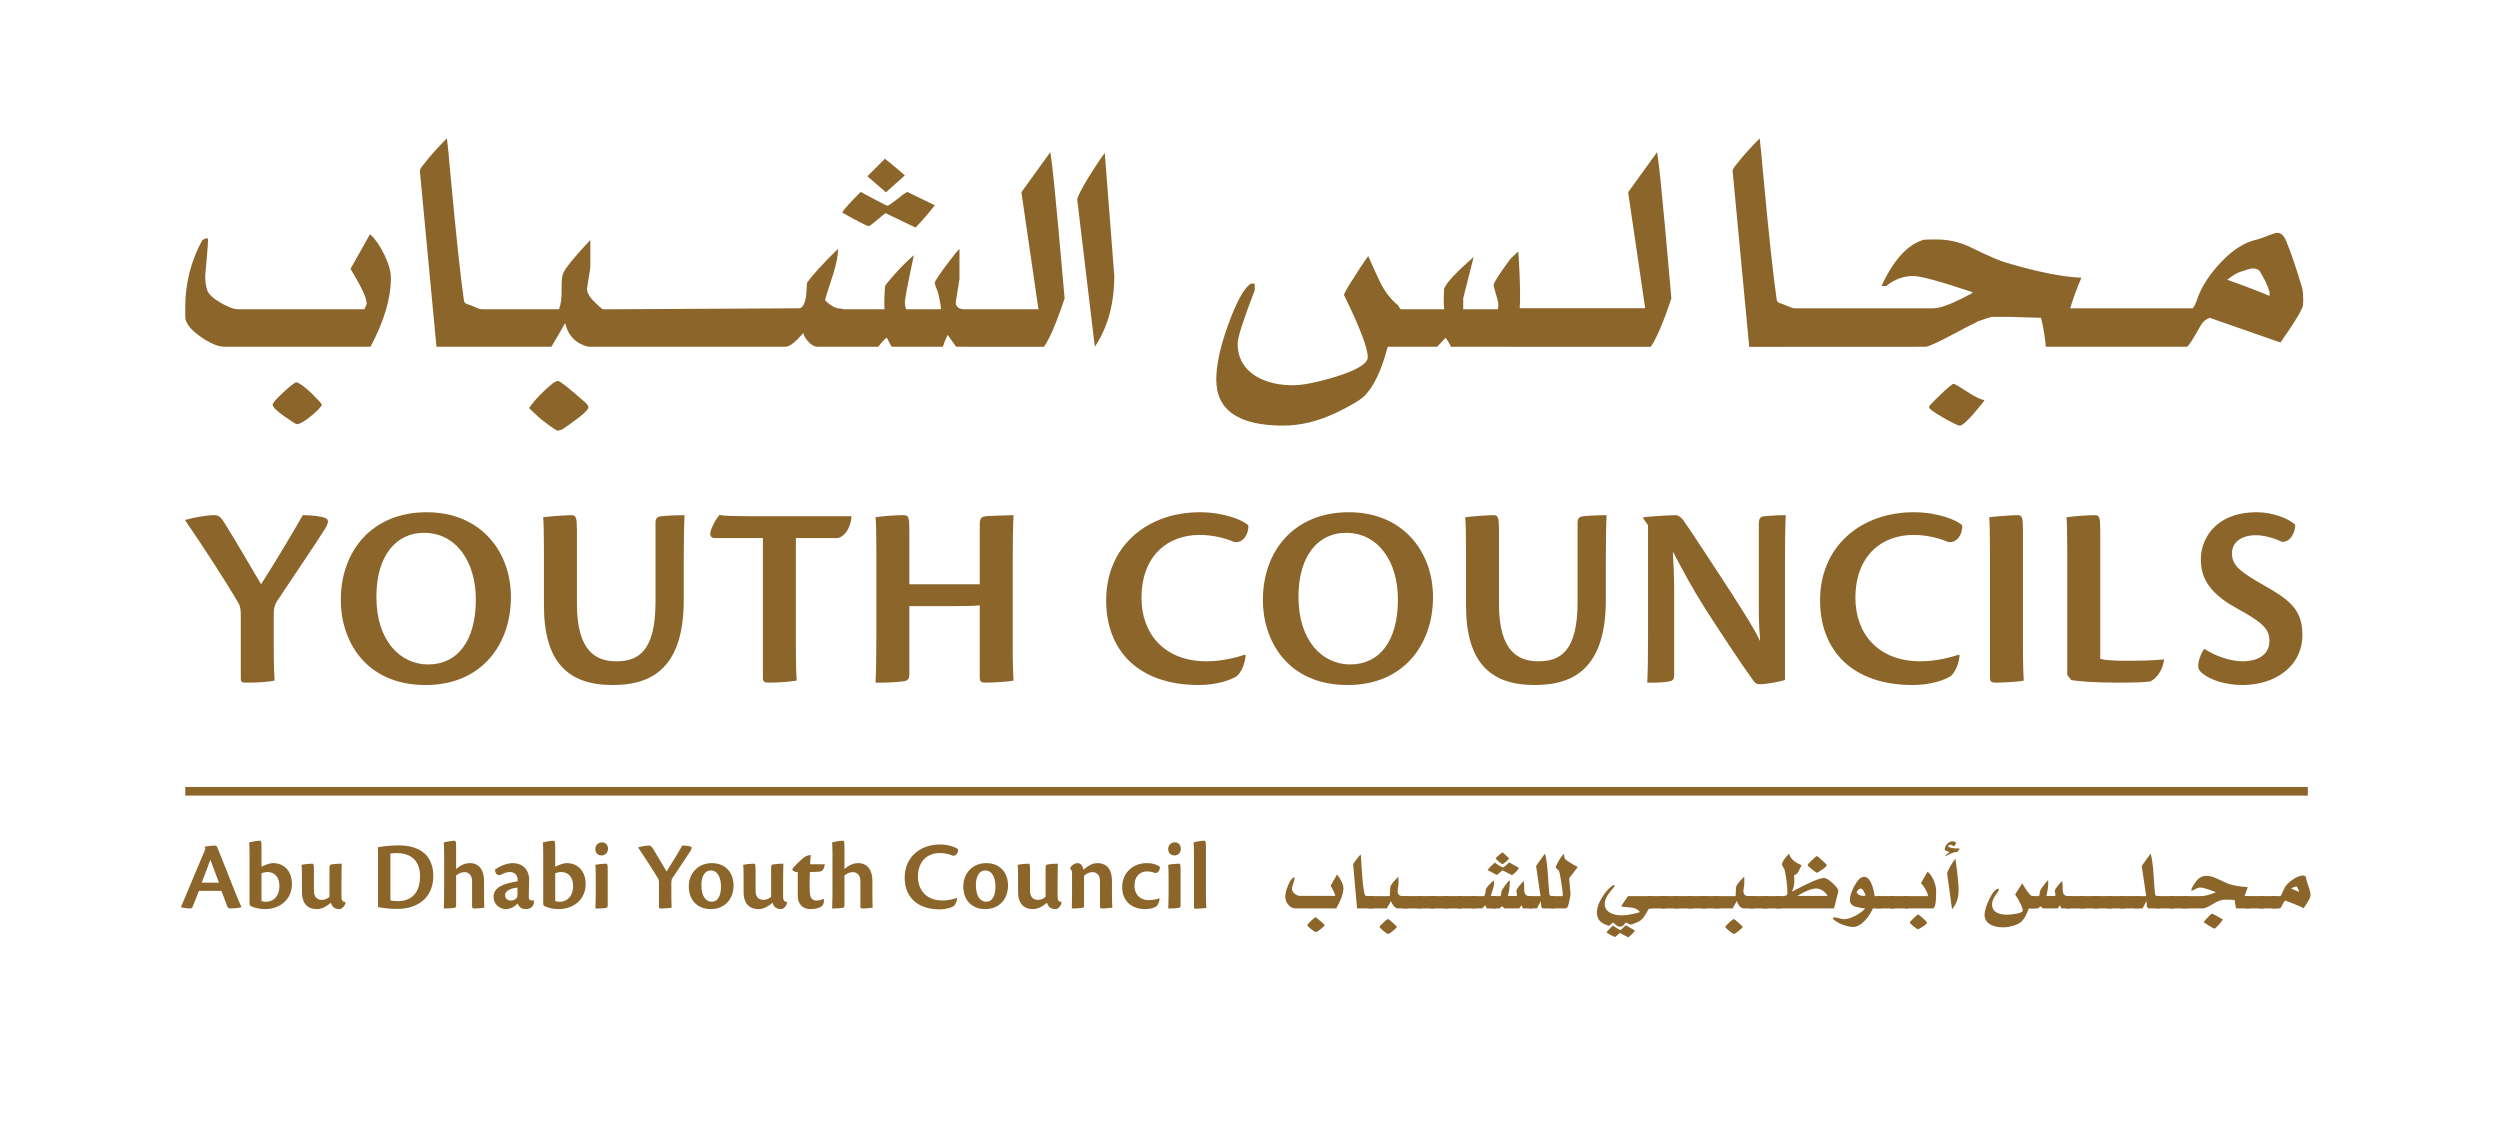 <?xml version="1.0" encoding="UTF-8"?>
<svg xmlns="http://www.w3.org/2000/svg" xmlns:xlink="http://www.w3.org/1999/xlink" width="580.28pt" height="264.5pt" viewBox="0 0 580.28 264.5" version="1.1">
<defs>
<g>
<symbol overflow="visible" id="glyph0-0">
<path style="stroke:none;" d="M 1.641 0 L 1.641 -15.594 L 11.391 -15.594 L 11.391 0 Z M 3.25 -1.641 L 9.75 -1.641 L 9.75 -13.984 L 3.25 -13.984 Z M 3.25 -1.641 "/>
</symbol>
<symbol overflow="visible" id="glyph0-1">
<path style="stroke:none;" d="M 13.812 -4.688 C 13.812 -3.5 13.254 -1.934 12.141 0 L 2.75 0 C 2.039 0 1.449 -0.297 0.984 -0.891 C 0.535 -1.418 0.312 -2.039 0.312 -2.75 C 0.312 -3.426 0.52 -4.273 0.938 -5.297 C 1.402 -6.461 1.906 -7.109 2.438 -7.234 C 2.477 -7.211 2.5 -7.148 2.5 -7.047 C 2.5 -6.805 2.395 -6.41 2.188 -5.859 C 1.977 -5.316 1.875 -4.898 1.875 -4.609 C 1.875 -4.148 2.082 -3.746 2.5 -3.406 C 2.926 -3.07 3.375 -2.906 3.844 -2.906 L 11.938 -2.906 C 11.812 -3.445 11.445 -4.242 10.844 -5.297 L 12.328 -7.859 C 12.668 -7.492 13 -6.996 13.312 -6.375 C 13.645 -5.676 13.812 -5.113 13.812 -4.688 Z M 9.438 3.875 C 9.438 4.027 9.137 4.336 8.547 4.797 C 7.961 5.254 7.582 5.484 7.406 5.484 C 7.25 5.484 6.879 5.254 6.297 4.797 C 5.723 4.336 5.438 4.039 5.438 3.906 C 5.438 3.758 5.723 3.414 6.297 2.875 C 6.867 2.344 7.234 2.059 7.391 2.031 C 8.754 3.121 9.438 3.738 9.438 3.875 Z M 9.438 3.875 "/>
</symbol>
<symbol overflow="visible" id="glyph0-2">
<path style="stroke:none;" d="M 6.578 0 L 2.625 0 L 1.719 -10.188 C 1.719 -10.309 1.977 -10.711 2.5 -11.391 C 2.977 -12.012 3.305 -12.406 3.484 -12.562 C 3.586 -10.977 3.691 -9.398 3.797 -7.828 C 3.949 -5.711 4.145 -4.195 4.375 -3.281 C 4.426 -3 4.703 -2.859 5.203 -2.859 L 6.578 -2.859 Z M 6.578 0 "/>
</symbol>
<symbol overflow="visible" id="glyph0-3">
<path style="stroke:none;" d="M 8.609 0 L 6.297 0 C 5.578 0 5.004 -0.57 4.578 -1.719 L 3.594 0 L -0.75 0 L -0.75 -2.859 L 4.234 -2.859 C 4.305 -2.859 4.344 -3.102 4.344 -3.594 C 4.344 -4.457 4.395 -5 4.5 -5.219 C 4.676 -5.582 4.953 -5.969 5.328 -6.375 C 5.66 -6.695 5.988 -7.035 6.312 -7.391 L 6.312 -5.641 C 6.312 -5.461 6.273 -5.195 6.203 -4.844 C 6.141 -4.488 6.109 -4.227 6.109 -4.062 C 6.109 -3.258 6.5 -2.859 7.281 -2.859 L 8.609 -2.859 Z M 5.953 4.344 C 5.773 4.57 5.449 4.875 4.984 5.25 C 4.453 5.695 4.082 5.922 3.875 5.922 C 3.738 5.922 3.379 5.68 2.797 5.203 C 2.211 4.734 1.922 4.43 1.922 4.297 C 1.922 4.172 2.211 3.832 2.797 3.281 C 3.379 2.738 3.727 2.469 3.844 2.469 C 3.965 2.469 4.348 2.754 4.984 3.328 C 5.629 3.898 5.953 4.238 5.953 4.344 Z M 5.953 4.344 "/>
</symbol>
<symbol overflow="visible" id="glyph0-4">
<path style="stroke:none;" d="M 3.719 -2.859 L 3.719 0 L -0.594 0 L -0.594 -2.859 Z M 3.719 -2.859 "/>
</symbol>
<symbol overflow="visible" id="glyph0-5">
<path style="stroke:none;" d="M 5.406 0 L 3.125 0 C 3.102 -0.227 3.023 -0.473 2.891 -0.734 C 2.797 -0.68 2.652 -0.543 2.469 -0.328 C 2.281 -0.109 2.105 0 1.953 0 L -0.344 0 L -0.344 -2.859 L 2.594 -2.859 C 2.82 -3.273 2.938 -3.727 2.938 -4.219 C 2.938 -4.457 3.188 -4.863 3.688 -5.438 C 4.195 -6.008 4.582 -6.348 4.844 -6.453 C 4.871 -6.016 4.891 -5.797 4.891 -5.797 C 4.891 -5.328 4.629 -4.348 4.109 -2.859 L 5.406 -2.859 Z M 5.406 0 "/>
</symbol>
<symbol overflow="visible" id="glyph0-6">
<path style="stroke:none;" d="M 3.453 -11.594 C 3.336 -11.426 3.098 -11.176 2.734 -10.844 C 2.316 -10.477 2.027 -10.297 1.875 -10.297 C 1.781 -10.297 1.496 -10.488 1.031 -10.875 C 0.57 -11.27 0.344 -11.5 0.344 -11.562 C 0.344 -11.738 0.852 -12.219 1.875 -13 C 2.008 -12.977 2.535 -12.508 3.453 -11.594 Z M 5.688 -9.438 C 5.5 -8.895 4.973 -8.32 4.109 -7.719 L 1.891 -8.844 C 1.047 -8.133 0.641 -7.781 0.672 -7.781 C 0.504 -7.781 -0.238 -8.16 -1.562 -8.922 C -1.27 -9.316 -0.711 -9.891 0.109 -10.641 C 1.129 -9.891 1.785 -9.516 2.078 -9.516 C 2.129 -9.516 2.352 -9.688 2.75 -10.031 C 2.996 -10.238 3.234 -10.457 3.453 -10.688 Z M 8.812 0 L 6.656 0 C 6.582 -0.152 6.465 -0.398 6.312 -0.734 C 6.195 -0.578 6.023 -0.332 5.797 0 L 2.312 0 C 2.082 -0.309 1.91 -0.469 1.797 -0.469 C 1.742 -0.469 1.645 -0.387 1.5 -0.234 C 1.352 -0.078 1.254 0 1.203 0 L -0.656 0 L -0.656 -2.859 L 1.406 -2.859 C 1.559 -3.012 1.641 -3.328 1.641 -3.797 C 1.641 -4.035 1.898 -4.508 2.422 -5.219 C 2.887 -5.84 3.258 -6.281 3.531 -6.531 C 3.582 -6.426 3.609 -6.324 3.609 -6.234 C 3.609 -5.18 3.461 -4.055 3.172 -2.859 C 3.273 -2.91 3.93 -2.91 5.141 -2.859 C 5.23 -2.961 5.281 -3.066 5.281 -3.172 C 5.281 -3.273 5.254 -3.426 5.203 -3.625 C 5.148 -3.82 5.125 -3.973 5.125 -4.078 C 5.125 -4.285 5.359 -4.68 5.828 -5.266 C 6.293 -5.848 6.633 -6.195 6.844 -6.312 C 6.902 -6.039 6.938 -5.676 6.938 -5.219 C 6.938 -5.133 6.938 -5.004 6.938 -4.828 C 6.938 -4.66 6.938 -4.539 6.938 -4.469 C 6.938 -3.395 7.336 -2.859 8.141 -2.859 L 8.812 -2.859 Z M 8.812 0 "/>
</symbol>
<symbol overflow="visible" id="glyph0-7">
<path style="stroke:none;" d="M 5.531 0 L 2.906 0 C 2.695 0 2.559 -0.242 2.5 -0.734 C 2.477 -1.055 2.457 -1.383 2.438 -1.719 L 1.516 0 L -0.344 0 L -0.344 -2.859 L 2.359 -2.859 L 1.328 -9.859 L 3.328 -12.656 L 3.438 -12.578 C 3.727 -11.441 3.938 -9.898 4.062 -7.953 C 4.215 -5.473 4.336 -3.918 4.422 -3.297 C 4.449 -3.055 4.594 -2.918 4.844 -2.891 C 4.883 -2.867 5.113 -2.859 5.531 -2.859 Z M 5.531 0 "/>
</symbol>
<symbol overflow="visible" id="glyph0-8">
<path style="stroke:none;" d="M 5.844 -9.625 L 3.828 -7 L 4.141 -3.484 C 4.168 -3.254 4.086 -2.695 3.891 -1.812 C 3.703 -0.938 3.551 -0.418 3.438 -0.266 C 3.395 -0.211 3.254 -0.121 3.016 0 L -0.438 0 L -0.438 -2.859 L 2.281 -2.859 C 2.332 -2.941 2.359 -3.031 2.359 -3.125 C 2.359 -3.602 2.242 -4.566 2.016 -6.016 C 1.797 -7.461 1.605 -8.379 1.453 -8.766 C 1.191 -8.949 0.926 -9.219 0.656 -9.562 C 1.32 -10.988 1.938 -12.004 2.5 -12.609 L 2.656 -12.484 C 2.664 -12.129 2.711 -11.836 2.797 -11.609 C 2.887 -11.391 3.352 -11.027 4.188 -10.531 C 4.82 -10.133 5.375 -9.832 5.844 -9.625 Z M 5.844 -9.625 "/>
</symbol>
<symbol overflow="visible" id="glyph0-9">
<path style="stroke:none;" d=""/>
</symbol>
<symbol overflow="visible" id="glyph0-10">
<path style="stroke:none;" d="M 12.766 0 L 11.984 0 C 11.672 0.539 11.352 1.078 11.031 1.609 C 10.625 2.23 10.195 2.688 9.75 2.969 C 9.562 3.082 9.195 3.242 8.656 3.453 C 8.125 3.66 7.758 3.766 7.562 3.766 C 7.613 3.766 7.293 3.59 6.609 3.25 C 6.398 3.488 6.191 3.734 5.984 3.984 C 5.785 4.148 5.473 4.234 5.047 4.234 C 4.859 4.234 4.605 4.102 4.297 3.844 C 4.086 3.633 3.867 3.434 3.641 3.25 C 2.992 3.77 2.691 4.031 2.734 4.031 C 2.629 4.031 2.355 3.941 1.922 3.766 C 0.555 3.285 -0.125 2.332 -0.125 0.906 C -0.125 -0.133 0.281 -1.301 1.094 -2.594 C 1.852 -3.832 2.703 -4.77 3.641 -5.406 L 3.922 -5.406 C 3.961 -5.375 3.984 -5.309 3.984 -5.219 C 3.984 -5.113 3.777 -4.836 3.375 -4.391 C 2.875 -3.816 2.508 -3.332 2.281 -2.938 C 1.883 -2.281 1.688 -1.621 1.688 -0.969 C 1.688 -0.082 2.145 0.594 3.062 1.062 C 3.789 1.426 4.641 1.609 5.609 1.609 C 6.805 1.609 8.227 1.355 9.875 0.859 C 9.426 0.266 8.758 -0.086 7.875 -0.203 C 7.094 -0.273 6.309 -0.348 5.531 -0.422 C 5.602 -0.68 6.117 -1.492 7.078 -2.859 L 12.766 -2.859 Z M 8.703 5.141 C 8.703 5.23 8.477 5.504 8.031 5.953 C 7.656 6.316 7.367 6.578 7.172 6.734 L 5.203 5.688 C 4.961 5.895 4.605 6.207 4.141 6.625 C 3.891 6.613 3.211 6.273 2.109 5.609 C 2.191 5.422 2.414 5.137 2.781 4.766 C 3.039 4.504 3.312 4.242 3.594 3.984 C 4.57 4.668 5.16 5.016 5.359 5.016 C 5.41 5.016 5.617 4.832 5.984 4.469 C 6.348 4.102 6.562 3.922 6.625 3.922 Z M 8.703 5.141 "/>
</symbol>
<symbol overflow="visible" id="glyph0-11">
<path style="stroke:none;" d="M 11.203 -10.062 C 11.203 -9.727 10.457 -9.129 8.969 -8.266 C 8.812 -8.293 8.402 -8.57 7.75 -9.094 C 7.094 -9.613 6.766 -9.938 6.766 -10.062 C 6.766 -10.184 7.094 -10.562 7.75 -11.188 C 8.402 -11.82 8.801 -12.141 8.938 -12.141 C 9.027 -12.141 9.43 -11.809 10.141 -11.156 C 10.848 -10.508 11.203 -10.145 11.203 -10.062 Z M 12.891 0 L -0.516 0 L -0.516 -2.859 L 1.047 -2.859 C 1.73 -2.859 2.078 -3.082 2.078 -3.531 C 2.078 -5.121 1.863 -6.922 1.438 -8.922 C 1.395 -9.086 1.277 -9.305 1.094 -9.578 C 0.914 -9.848 0.828 -10.062 0.828 -10.219 C 0.828 -10.77 1.375 -11.602 2.469 -12.719 C 2.707 -11.645 3.672 -10.746 5.359 -10.031 C 5.148 -9.582 4.93 -9.133 4.703 -8.688 C 4.41 -8.113 4.07 -7.801 3.688 -7.75 L 3.609 -7.672 C 3.66 -7.285 3.688 -6.902 3.688 -6.531 C 3.688 -5.57 3.512 -4.738 3.172 -4.031 L 3.172 -3.906 C 7.117 -6.02 9.582 -7.078 10.562 -7.078 C 11.027 -7.078 11.703 -6.668 12.578 -5.859 C 13.461 -5.055 13.906 -4.43 13.906 -3.984 C 13.906 -3.891 13.566 -2.559 12.891 0 Z M 11.406 -2.891 C 11.188 -3.355 10.82 -3.766 10.312 -4.109 C 9.812 -4.449 9.309 -4.625 8.812 -4.625 C 7.707 -4.625 6.227 -4.043 4.375 -2.891 Z M 11.406 -2.891 "/>
</symbol>
<symbol overflow="visible" id="glyph0-12">
<path style="stroke:none;" d="M 9.516 0 L 7.547 0 C 7.086 1.02 6.488 1.938 5.75 2.75 C 4.789 3.777 3.867 4.297 2.984 4.297 C 2.254 4.297 1.414 4.113 0.469 3.75 C -0.539 3.363 -1.258 2.918 -1.688 2.422 L -1.688 2.156 C -1.625 2.102 -1.543 2.078 -1.453 2.078 C -1.191 2.078 -0.809 2.145 -0.312 2.281 C 0.184 2.426 0.562 2.5 0.812 2.5 C 1.57 2.5 2.461 2.227 3.484 1.688 C 4.387 1.207 5.148 0.66 5.766 0.047 C 4.379 -0.191 3.629 -0.336 3.516 -0.391 C 2.629 -0.68 2.188 -1.207 2.188 -1.969 C 2.188 -2.789 2.523 -3.848 3.203 -5.141 C 3.961 -6.598 4.723 -7.328 5.484 -7.328 C 6.66 -7.328 7.484 -5.836 7.953 -2.859 L 9.516 -2.859 Z M 5.875 -3.047 C 5.594 -3.648 5.434 -3.969 5.406 -4 C 5.164 -4.414 4.914 -4.625 4.656 -4.625 C 4.531 -4.625 4.348 -4.508 4.109 -4.281 C 3.879 -4.062 3.773 -3.887 3.797 -3.766 C 3.797 -3.734 3.797 -3.699 3.797 -3.672 C 4.086 -3.16 4.609 -2.906 5.359 -2.906 C 5.523 -2.906 5.695 -2.953 5.875 -3.047 Z M 5.875 -3.047 "/>
</symbol>
<symbol overflow="visible" id="glyph0-13">
<path style="stroke:none;" d="M 7.016 -3.922 C 7.016 -1.305 6.754 0 6.234 0 L -0.266 0 L -0.266 -2.859 L 5.062 -2.859 C 5.082 -2.859 5.094 -2.883 5.094 -2.938 C 5.094 -3.301 4.898 -3.812 4.516 -4.469 C 4.141 -5.121 3.793 -5.582 3.484 -5.844 L 5.016 -8.531 C 5.617 -8.031 6.102 -7.34 6.469 -6.469 C 6.832 -5.602 7.016 -4.754 7.016 -3.922 Z M 4.891 3.297 C 4.891 3.574 4.211 4.098 2.859 4.859 C 2.703 4.848 2.332 4.605 1.75 4.141 C 1.176 3.672 0.891 3.383 0.891 3.281 C 0.891 3.176 1.188 2.836 1.781 2.266 C 2.371 1.691 2.723 1.406 2.828 1.406 C 2.93 1.406 3.301 1.691 3.938 2.266 C 4.57 2.836 4.891 3.18 4.891 3.297 Z M 4.891 3.297 "/>
</symbol>
<symbol overflow="visible" id="glyph0-14">
<path style="stroke:none;" d="M 4.453 -13.906 C 4.359 -13.695 4.176 -13.43 3.906 -13.109 C 3.188 -13.117 2.238 -12.77 1.062 -12.062 C 1.082 -12.215 1.223 -12.41 1.484 -12.641 C 1.691 -12.793 1.898 -12.953 2.109 -13.109 C 1.879 -13.168 1.652 -13.238 1.438 -13.312 C 1.125 -13.434 0.969 -13.551 0.969 -13.656 C 0.969 -14.121 1.16 -14.562 1.547 -14.969 C 1.93 -15.383 2.359 -15.594 2.828 -15.594 C 2.98 -15.594 3.148 -15.543 3.328 -15.453 C 3.512 -15.359 3.609 -15.23 3.609 -15.078 C 3.609 -15.098 3.445 -14.871 3.125 -14.406 C 2.602 -14.676 2.359 -14.812 2.391 -14.812 C 2.305 -14.812 2.07 -14.699 1.688 -14.484 C 1.863 -14.098 2.785 -13.906 4.453 -13.906 Z M 4.453 -13.906 "/>
</symbol>
<symbol overflow="visible" id="glyph0-15">
<path style="stroke:none;" d="M 4.188 -4.219 C 4.188 -2.445 3.68 -0.973 2.672 0.203 L 1.516 -8.156 C 1.836 -9.113 2.477 -10.25 3.438 -11.562 C 3.934 -8.188 4.188 -5.738 4.188 -4.219 Z M 4.188 -4.219 "/>
</symbol>
<symbol overflow="visible" id="glyph0-16">
<path style="stroke:none;" d="M 12.094 0 L 10.578 0 C 10.047 1.465 9.492 2.473 8.922 3.016 C 8.266 3.637 7.184 4.07 5.688 4.312 C 5.395 4.363 5.051 4.391 4.656 4.391 C 3.488 4.391 2.523 4.191 1.766 3.797 C 0.797 3.297 0.312 2.512 0.312 1.453 C 0.312 0.609 0.664 -0.566 1.375 -2.078 C 2.152 -3.742 2.898 -4.578 3.609 -4.578 L 3.609 -4.141 C 3.609 -4.168 3.348 -3.801 2.828 -3.031 C 2.305 -2.27 2.047 -1.57 2.047 -0.938 C 2.047 -0.082 2.41 0.551 3.141 0.969 C 3.754 1.289 4.52 1.453 5.438 1.453 C 6.02 1.453 6.723 1.383 7.547 1.25 C 8.629 1.062 9.172 0.809 9.172 0.5 C 9.172 -0.164 8.582 -1.414 7.406 -3.25 L 9.047 -5.828 C 9.379 -5.285 9.707 -4.754 10.031 -4.234 C 10.434 -3.629 10.852 -3.168 11.281 -2.859 C 11.82 -2.859 12.094 -2.859 12.094 -2.859 Z M 12.094 0 "/>
</symbol>
<symbol overflow="visible" id="glyph0-17">
<path style="stroke:none;" d="M 8.812 0 L 6.656 0 C 6.582 -0.152 6.465 -0.398 6.312 -0.734 C 6.195 -0.578 6.023 -0.332 5.797 0 L 2.312 0 C 2.082 -0.309 1.91 -0.469 1.797 -0.469 C 1.742 -0.469 1.645 -0.387 1.5 -0.234 C 1.352 -0.078 1.254 0 1.203 0 L -0.656 0 L -0.656 -2.859 L 1.406 -2.859 C 1.559 -3.012 1.641 -3.328 1.641 -3.797 C 1.641 -4.035 1.898 -4.508 2.422 -5.219 C 2.887 -5.84 3.258 -6.281 3.531 -6.531 C 3.582 -6.426 3.609 -6.324 3.609 -6.234 C 3.609 -5.18 3.461 -4.055 3.172 -2.859 C 3.273 -2.91 3.93 -2.91 5.141 -2.859 C 5.23 -2.961 5.281 -3.066 5.281 -3.172 C 5.281 -3.273 5.254 -3.426 5.203 -3.625 C 5.148 -3.82 5.125 -3.973 5.125 -4.078 C 5.125 -4.285 5.359 -4.68 5.828 -5.266 C 6.293 -5.848 6.633 -6.195 6.844 -6.312 C 6.902 -6.039 6.938 -5.676 6.938 -5.219 C 6.938 -5.133 6.938 -5.004 6.938 -4.828 C 6.938 -4.66 6.938 -4.539 6.938 -4.469 C 6.938 -3.395 7.336 -2.859 8.141 -2.859 L 8.812 -2.859 Z M 8.812 0 "/>
</symbol>
<symbol overflow="visible" id="glyph0-18">
<path style="stroke:none;" d="M 14.953 0 L 11.797 0 C 11.66 -0.852 11.551 -1.492 11.469 -1.922 C 11.312 -1.992 10.566 -2.031 9.234 -2.031 C 8.43 -2.031 7.488 -1.691 6.406 -1.016 C 5.32 -0.336 4.539 0 4.062 0 L -0.656 0 L -0.656 -2.859 L 3.688 -2.859 C 4.551 -2.859 5.707 -3.16 7.156 -3.766 C 6.539 -3.973 5.93 -4.191 5.328 -4.422 C 4.516 -4.699 3.926 -4.844 3.562 -4.844 C 3.125 -4.844 2.707 -4.715 2.312 -4.469 C 1.914 -4.227 1.621 -4.109 1.438 -4.109 L 1.438 -4.391 C 1.438 -4.535 1.598 -4.875 1.922 -5.406 C 2.367 -6.113 2.773 -6.617 3.141 -6.922 C 3.648 -7.348 4.25 -7.562 4.938 -7.562 C 5.664 -7.562 6.5 -7.336 7.438 -6.891 C 8.996 -6.16 9.785 -5.797 9.797 -5.797 C 11.012 -5.348 12.586 -5.059 14.516 -4.938 C 14.305 -4.25 14.051 -3.555 13.75 -2.859 C 14.008 -2.879 14.41 -2.879 14.953 -2.859 Z M 8.766 2.578 C 8.609 2.836 8.293 3.234 7.828 3.766 C 7.285 4.379 6.934 4.688 6.781 4.688 C 6.664 4.688 6.273 4.477 5.609 4.062 C 4.941 3.656 4.504 3.371 4.297 3.219 C 4.355 3.051 4.672 2.668 5.234 2.078 C 5.793 1.492 6.141 1.203 6.266 1.203 C 6.293 1.203 6.688 1.406 7.438 1.812 C 8.27 2.277 8.711 2.535 8.766 2.578 Z M 8.766 2.578 "/>
</symbol>
<symbol overflow="visible" id="glyph0-19">
<path style="stroke:none;" d="M 8.344 -3.062 C 8.344 -2.719 8.129 -2.199 7.703 -1.516 C 7.367 -1.004 7.043 -0.496 6.734 0 C 6.703 -0.176 5.277 -0.781 2.469 -1.812 C 2.312 -1.727 2.09 -1.402 1.812 -0.844 C 1.539 -0.281 1.309 0 1.125 0 L -0.578 0 L -0.578 -2.859 L 1.375 -2.859 C 1.496 -2.961 1.785 -3.547 2.234 -4.609 C 2.512 -5.262 3.133 -5.93 4.094 -6.609 C 5.051 -7.293 5.879 -7.641 6.578 -7.641 C 6.941 -7.641 7.176 -7.504 7.281 -7.234 C 7.332 -6.93 7.395 -6.633 7.469 -6.344 C 7.652 -5.789 7.836 -5.242 8.016 -4.703 C 8.23 -4.047 8.344 -3.496 8.344 -3.062 Z M 5.719 -3.797 C 5.645 -4.105 5.473 -4.523 5.203 -5.047 L 5.047 -5.062 C 4.711 -5.062 4.309 -4.91 3.844 -4.609 Z M 5.719 -3.797 "/>
</symbol>
<symbol overflow="visible" id="glyph1-0">
<path style="stroke:none;" d="M 0 0 L 11.5 0 L 11.5 -16.094 L 0 -16.094 Z M 5.75 -9.078 L 1.844 -14.953 L 9.656 -14.953 Z M 6.438 -8.047 L 10.344 -13.922 L 10.344 -2.188 Z M 1.844 -1.156 L 5.75 -7.016 L 9.656 -1.156 Z M 1.156 -13.922 L 5.062 -8.047 L 1.156 -2.188 Z M 1.156 -13.922 "/>
</symbol>
<symbol overflow="visible" id="glyph1-1">
<path style="stroke:none;" d="M 9.688 -3.953 C 10.219 -2.641 10.531 -1.766 10.953 -0.594 C 11.172 0.016 11.359 0.141 11.734 0.141 C 12.234 0.141 13.797 0.016 14.312 -0.141 L 14.312 -0.234 C 13.844 -1.203 13.297 -2.641 12.344 -4.984 C 11.547 -6.984 9.797 -11.516 8.734 -14.047 C 8.625 -14.328 8.422 -14.469 8.219 -14.469 C 7.938 -14.469 6.641 -14.375 5.797 -14.188 L 5.984 -13.703 C 5.109 -11.609 1.516 -3.062 0.328 -0.25 L 0.328 -0.156 C 0.828 0 1.844 0.141 2.344 0.141 C 2.719 0.141 2.891 0.016 2.984 -0.188 C 3.281 -0.922 3.953 -2.625 4.484 -3.953 Z M 5.125 -5.859 C 5.906 -7.844 6.562 -9.656 7.125 -11.172 C 7.391 -10.438 8.078 -8.719 9.125 -5.859 Z M 5.125 -5.859 "/>
</symbol>
<symbol overflow="visible" id="glyph1-2">
<path style="stroke:none;" d="M 4.234 -14.078 C 4.234 -15.484 4.141 -15.594 3.797 -15.594 C 3.312 -15.594 1.906 -15.359 1.359 -15.188 C 1.406 -14.703 1.453 -14 1.453 -12.703 L 1.453 -0.969 C 1.453 -0.594 1.641 -0.438 2.031 -0.281 C 2.734 0.016 3.844 0.281 5.062 0.281 C 8.484 0.281 11.297 -1.953 11.297 -5.547 C 11.297 -8.297 9.703 -10.391 6.875 -10.391 C 6.094 -10.391 4.875 -9.891 4.234 -9.547 Z M 4.234 -8 C 4.547 -8.188 5.219 -8.328 5.594 -8.328 C 7.391 -8.328 8.391 -6.969 8.391 -5.125 C 8.391 -2.438 6.734 -1.422 5.312 -1.422 C 4.922 -1.422 4.547 -1.469 4.234 -1.562 Z M 4.234 -8 "/>
</symbol>
<symbol overflow="visible" id="glyph1-3">
<path style="stroke:none;" d="M 1.453 -3.609 C 1.453 -1.359 2.484 0.281 4.938 0.281 C 5.5 0.281 5.953 0.141 6.422 -0.047 C 6.875 -0.281 7.562 -0.641 8.172 -1.203 C 8.422 -0.328 8.922 0.281 10.172 0.281 C 10.766 0.281 11.453 -0.5 11.547 -1.203 L 11.547 -1.328 C 10.922 -1.453 10.625 -1.672 10.625 -2.594 L 10.625 -6.125 C 10.625 -8.125 10.688 -9.781 10.688 -10.266 C 9.906 -10.266 9.344 -10.219 8.328 -10.094 C 7.906 -10 7.844 -9.859 7.844 -9.203 L 7.844 -2.578 C 7.469 -2.234 6.875 -1.859 6.125 -1.859 C 5.297 -1.859 4.234 -2.203 4.234 -3.984 C 4.234 -5.594 4.234 -7.297 4.234 -8.812 C 4.234 -10.141 4.141 -10.266 3.797 -10.266 C 3.203 -10.266 1.859 -10.125 1.359 -9.984 C 1.406 -9.516 1.453 -8.828 1.453 -7.406 Z M 1.453 -3.609 "/>
</symbol>
<symbol overflow="visible" id="glyph1-4">
<path style="stroke:none;" d=""/>
</symbol>
<symbol overflow="visible" id="glyph1-5">
<path style="stroke:none;" d="M 1.656 -0.203 C 3.125 0.094 4.516 0.234 6.203 0.234 C 10.922 0.234 14.484 -2.438 14.484 -7.406 C 14.484 -10.344 13.25 -14.516 6.328 -14.516 C 4.438 -14.516 2.109 -14.188 1.609 -14.078 C 1.641 -13.484 1.656 -13.047 1.656 -11.453 Z M 4.531 -12.609 C 4.875 -12.672 5.297 -12.719 6 -12.719 C 9.438 -12.719 11.406 -10.828 11.406 -7.359 C 11.406 -2.547 8.391 -1.562 6.328 -1.562 C 5.703 -1.562 5.078 -1.609 4.531 -1.75 Z M 4.531 -12.609 "/>
</symbol>
<symbol overflow="visible" id="glyph1-6">
<path style="stroke:none;" d="M 4.234 -14.078 C 4.234 -15.484 4.141 -15.594 3.812 -15.594 C 3.312 -15.594 1.844 -15.359 1.359 -15.188 C 1.406 -14.703 1.453 -14.078 1.453 -12.703 L 1.453 -4.031 C 1.453 -2.469 1.422 -1.078 1.375 0.141 C 2.203 0.141 2.922 0.109 3.703 0.016 C 4.156 -0.062 4.234 -0.203 4.234 -0.625 L 4.234 -7.516 C 4.734 -7.938 5.422 -8.297 6.156 -8.297 C 7.219 -8.297 7.938 -7.547 7.938 -6.188 C 7.938 -4.203 7.938 -1.984 7.938 -0.344 C 7.938 0 8.047 0.141 8.391 0.141 C 9.359 0.141 10.281 0.016 10.781 -0.047 C 10.734 -0.828 10.719 -2.062 10.719 -3.25 L 10.719 -6.297 C 10.719 -8.734 9.594 -10.391 7.422 -10.391 C 6.141 -10.391 5.156 -9.797 4.234 -9.031 Z M 4.234 -14.078 "/>
</symbol>
<symbol overflow="visible" id="glyph1-7">
<path style="stroke:none;" d="M 9.984 -1.75 C 9.859 -1.719 9.703 -1.703 9.594 -1.703 C 9.031 -1.703 8.766 -2.031 8.766 -2.328 C 8.766 -3.812 8.859 -5.562 8.859 -6.516 C 8.859 -9.016 7.172 -10.391 5.109 -10.391 C 3.562 -10.391 1.938 -9.609 0.938 -8.906 C 0.938 -8.219 1.266 -7.391 2.234 -7.656 C 2.734 -7.953 3.547 -8.328 4.375 -8.328 C 5.516 -8.328 6.188 -7.547 6.188 -6.578 L 6.188 -6.188 C 5.906 -6.125 5.406 -6.047 4.984 -5.953 C 3.359 -5.594 0.594 -4.938 0.594 -2.578 C 0.594 -0.875 1.953 0.281 3.469 0.281 C 4.578 0.281 5.594 -0.375 6.188 -1.016 C 6.484 -0.203 7.109 0.281 8.047 0.281 C 9.359 0.281 10 -0.438 9.984 -1.656 Z M 3.266 -2.984 C 3.266 -3.75 4.141 -4.484 6.141 -4.719 L 6.141 -3.078 C 6.141 -2.672 6.078 -2.438 5.953 -2.297 C 5.641 -1.953 5.266 -1.703 4.625 -1.703 C 3.891 -1.703 3.266 -2.156 3.266 -2.969 Z M 3.266 -2.984 "/>
</symbol>
<symbol overflow="visible" id="glyph1-8">
<path style="stroke:none;" d="M 2.875 -15.219 C 2.297 -15.219 1.359 -14.781 1.359 -13.656 C 1.359 -12.609 2.094 -12.172 2.812 -12.172 C 3.688 -12.172 4.297 -12.859 4.297 -13.734 C 4.297 -14.578 3.766 -15.219 2.891 -15.219 Z M 4.234 -8.812 C 4.234 -10.141 4.141 -10.266 3.812 -10.266 C 3.328 -10.266 1.891 -10.141 1.359 -9.984 C 1.406 -9.516 1.453 -8.812 1.453 -7.406 L 1.453 -3.469 C 1.453 -2.141 1.406 -0.812 1.375 0.141 C 2.281 0.141 3.109 0.109 3.562 0.047 C 4.078 -0.016 4.234 -0.141 4.234 -0.547 Z M 4.234 -8.812 "/>
</symbol>
<symbol overflow="visible" id="glyph1-9">
<path style="stroke:none;" d="M 5.203 -0.281 C 5.203 0.062 5.266 0.141 5.609 0.141 C 6.875 0.141 7.609 0.062 8.141 -0.047 C 8.125 -0.547 8.078 -1.234 8.078 -2.812 L 8.078 -5.953 C 8.078 -6.25 8.141 -6.594 8.328 -6.922 C 8.578 -7.312 11.984 -12.344 12.562 -13.297 C 12.859 -13.797 12.906 -14.094 12.531 -14.234 C 12.219 -14.359 11.453 -14.469 10.609 -14.469 C 10.172 -13.656 7.953 -9.953 6.969 -8.438 C 5.984 -10.094 4.828 -12.094 4.031 -13.391 C 3.453 -14.359 3.281 -14.469 2.875 -14.469 C 2.281 -14.469 1.156 -14.281 0.375 -14.047 L 0.375 -13.984 C 1.719 -12 3.766 -8.906 5.016 -6.766 C 5.172 -6.484 5.203 -6.141 5.203 -5.703 Z M 5.203 -0.281 "/>
</symbol>
<symbol overflow="visible" id="glyph1-10">
<path style="stroke:none;" d="M 5.984 -10.391 C 2.891 -10.391 0.672 -8.094 0.672 -4.969 C 0.672 -1.703 2.781 0.281 5.75 0.281 C 8.969 0.281 11.062 -1.984 11.062 -5.203 C 11.062 -8.047 9.312 -10.391 6 -10.391 Z M 5.766 -8.688 C 7.453 -8.688 8.141 -6.906 8.141 -4.938 C 8.141 -2.828 7.422 -1.422 6 -1.422 C 4.688 -1.422 3.594 -2.641 3.594 -5.266 C 3.594 -7.25 4.344 -8.688 5.75 -8.688 Z M 5.766 -8.688 "/>
</symbol>
<symbol overflow="visible" id="glyph1-11">
<path style="stroke:none;" d="M 7.516 -2.109 C 7.25 -1.938 6.594 -1.703 5.906 -1.703 C 5.125 -1.703 4.516 -2.109 4.391 -3.25 C 4.297 -4.203 4.281 -6.438 4.375 -8.328 C 5.344 -8.328 6.078 -8.375 6.594 -8.422 C 7.062 -8.469 7.562 -8.531 7.844 -10.125 C 7.5 -10.125 5.344 -10.125 4.438 -10.125 C 4.438 -10.766 4.484 -11.594 4.578 -12.281 C 3.688 -12.188 3.25 -11.906 2.859 -11.594 C 2.469 -11.266 0.594 -9.609 0.281 -8.953 C 0.281 -8.719 0.719 -8.297 1.562 -8.297 C 1.562 -5.891 1.562 -3.797 1.562 -2.812 C 1.562 -1.219 2.328 0.281 4.672 0.281 C 5.688 0.281 6.641 0.016 7.203 -0.453 C 7.609 -0.812 7.703 -1.516 7.594 -2.062 Z M 7.516 -2.109 "/>
</symbol>
<symbol overflow="visible" id="glyph1-12">
<path style="stroke:none;" d="M 12.875 -2.297 C 12.281 -2.109 11.062 -1.719 9.516 -1.719 C 5.859 -1.719 3.859 -4.109 3.859 -7.25 C 3.859 -10.922 6.141 -12.734 8.922 -12.734 C 10.188 -12.734 11.266 -12.422 11.953 -12.125 C 12.703 -12 13.219 -12.781 13.172 -13.562 C 12.812 -13.984 11.125 -14.719 8.953 -14.719 C 4.391 -14.719 0.781 -11.797 0.781 -7.031 C 0.781 -2.641 3.609 0.344 8.859 0.344 C 10.391 0.344 11.609 -0.062 12.188 -0.438 C 12.578 -0.812 12.875 -1.469 12.953 -2.25 Z M 12.875 -2.297 "/>
</symbol>
<symbol overflow="visible" id="glyph1-13">
<path style="stroke:none;" d="M 8.047 -0.297 C 8.047 0 8.172 0.141 8.516 0.141 C 9.469 0.141 10.391 0 10.922 -0.047 C 10.859 -0.828 10.828 -2.094 10.828 -3.281 L 10.828 -6.188 C 10.828 -7.984 10.328 -10.391 7.406 -10.391 C 6.25 -10.391 5.156 -9.688 4.203 -8.859 C 4.078 -9.562 3.719 -10.391 2.859 -10.391 C 2.141 -10.391 1.359 -9.797 1.125 -9.219 L 1.125 -9.062 C 1.469 -8.859 1.562 -8.516 1.562 -7.812 L 1.562 -4.047 C 1.562 -2.484 1.547 -1.078 1.5 0.141 C 2.328 0.141 3.031 0.109 3.812 0 C 4.281 -0.047 4.344 -0.156 4.344 -0.578 L 4.344 -7.453 C 4.859 -7.891 5.422 -8.297 6.328 -8.297 C 7.344 -8.297 8.047 -7.547 8.047 -6.203 Z M 8.047 -0.297 "/>
</symbol>
<symbol overflow="visible" id="glyph1-14">
<path style="stroke:none;" d="M 9.312 -2.234 C 8.688 -1.984 7.812 -1.797 6.828 -1.797 C 5.25 -1.797 3.547 -2.719 3.547 -5.219 C 3.547 -7.312 4.828 -8.469 6.484 -8.469 C 7.109 -8.469 7.812 -8.297 8.344 -8.094 C 9.156 -8.078 9.453 -8.922 9.453 -9.516 C 9.031 -9.906 7.938 -10.391 6.375 -10.391 C 3.172 -10.391 0.688 -8.141 0.688 -4.828 C 0.688 -1.453 3.016 0.281 6 0.281 C 6.969 0.281 7.938 0.094 8.609 -0.328 C 9.016 -0.688 9.344 -1.5 9.359 -2.156 Z M 9.312 -2.234 "/>
</symbol>
<symbol overflow="visible" id="glyph1-15">
<path style="stroke:none;" d="M 1.453 -0.109 C 1.453 0.109 1.547 0.188 1.766 0.188 C 2.094 0.188 3.844 0.109 4.328 0 C 4.281 -0.672 4.234 -1.906 4.234 -3.031 L 4.234 -14.094 C 4.234 -15.484 4.141 -15.594 3.797 -15.594 C 3.312 -15.594 1.812 -15.391 1.359 -15.188 C 1.406 -14.719 1.453 -14.094 1.453 -12.734 Z M 1.453 -0.109 "/>
</symbol>
</g>
</defs>
<g id="surface1">
<path style=" stroke:none;fill-rule:nonzero;fill:rgb(54.518%,39.717%,16.478%);fill-opacity:1;" d="M 523.945 118.898 C 527.188 118.898 531.227 120.246 532.758 121.84 C 532.758 123.371 531.781 125.879 529.637 125.758 C 528.227 125.023 525.594 124.227 523.637 124.227 C 520.391 124.227 518.066 125.758 518.066 128.449 C 518.066 131.328 520.086 132.797 525.781 136.039 C 531.289 139.164 534.414 141.488 534.414 147.309 C 534.414 154.898 527.801 159 520.578 159 C 516.352 159 513.227 157.773 511.637 156.613 C 510.594 155.938 510.227 155.328 510.227 154.531 C 510.227 153.246 511.148 150.98 511.699 150.613 C 513.902 152.145 517.574 153.492 520.512 153.492 C 524.188 153.492 526.758 151.902 526.758 148.777 C 526.758 146.082 525.352 144.551 519.168 141.184 C 512.066 137.328 510.84 133.41 510.84 129.734 C 510.84 125.574 513.781 118.898 523.883 118.898 Z M 523.945 118.898 "/>
<path style=" stroke:none;fill-rule:nonzero;fill:rgb(54.518%,39.717%,16.478%);fill-opacity:1;" d="M 55.891 142.902 C 55.891 141.734 55.828 140.816 55.398 140.086 C 52.094 134.391 46.648 126.121 43.031 120.859 L 43.031 120.672 C 45.117 120.062 48.117 119.574 49.707 119.574 C 50.809 119.574 51.238 119.879 52.77 122.453 C 54.91 125.879 57.969 131.207 60.605 135.617 C 63.234 131.57 69.113 121.715 70.277 119.574 C 72.543 119.574 74.562 119.879 75.422 120.188 C 76.398 120.555 76.277 121.348 75.48 122.699 C 73.949 125.203 64.887 138.613 64.215 139.656 C 63.727 140.512 63.543 141.43 63.543 142.227 L 63.543 150.613 C 63.543 154.777 63.668 156.613 63.727 157.961 C 62.32 158.27 60.359 158.449 56.992 158.449 C 56.074 158.449 55.891 158.27 55.891 157.352 Z M 55.891 142.902 "/>
<path style=" stroke:none;fill-rule:nonzero;fill:rgb(54.518%,39.717%,16.478%);fill-opacity:1;" d="M 98.324 123.676 C 92.324 123.676 87.363 128.512 87.363 138.551 C 87.363 148.777 92.938 154.227 99.367 154.227 C 106.223 154.227 110.449 148.715 110.449 139.164 C 110.449 130.473 105.98 123.676 98.387 123.676 Z M 99.062 118.898 C 111.43 118.898 118.59 127.84 118.59 138.613 C 118.59 149.57 111.793 159 98.812 159 C 84.672 159 79.102 148.531 79.102 139.285 C 79.102 127.719 86.508 118.898 99 118.898 Z M 99.062 118.898 "/>
<path style=" stroke:none;fill-rule:nonzero;fill:rgb(54.518%,39.717%,16.478%);fill-opacity:1;" d="M 133.91 140.266 C 133.91 151.652 138.809 153.492 143.027 153.492 C 147.988 153.492 152.152 151.41 152.152 139.715 L 152.152 121.348 C 152.152 120.188 152.645 119.941 153.5 119.816 C 155.277 119.637 157.664 119.574 158.891 119.574 C 158.766 122.023 158.703 125.637 158.703 130.715 L 158.703 139.406 C 158.703 156.551 149.645 159 142.172 159 C 131.828 159 126.254 153.676 126.254 140.512 L 126.254 127.961 C 126.254 123.859 126.191 121.348 126.074 120.062 C 127.172 119.879 131.398 119.574 132.621 119.574 C 133.723 119.574 133.91 120.125 133.91 123.121 Z M 133.91 140.266 "/>
<path style=" stroke:none;fill-rule:nonzero;fill:rgb(54.518%,39.717%,16.478%);fill-opacity:1;" d="M 177.078 124.898 L 166.059 124.898 C 165.078 124.898 164.59 124.473 165.016 123.062 C 165.691 121.227 166.422 120.188 167.035 119.512 C 168.016 119.758 169.672 119.816 175.852 119.816 L 197.648 119.816 C 197.406 123.062 195.75 124.594 194.465 124.898 L 184.73 124.898 L 184.73 150.492 C 184.73 154.715 184.852 156.738 184.914 157.961 C 183.199 158.27 180.812 158.449 178.363 158.449 C 177.508 158.449 177.078 158.27 177.078 157.352 Z M 177.078 124.898 "/>
<path style=" stroke:none;fill-rule:nonzero;fill:rgb(54.518%,39.717%,16.478%);fill-opacity:1;" d="M 227.414 135.613 L 227.414 121.531 C 227.414 120.188 227.902 119.941 228.883 119.816 C 230.352 119.695 233.348 119.637 235.25 119.574 C 235.125 121.898 235.066 125.574 235.066 130.652 L 235.066 150.43 C 235.066 154.715 235.188 156.738 235.25 157.961 C 234.023 158.27 230.105 158.449 228.699 158.449 C 227.844 158.449 227.414 158.27 227.414 157.289 L 227.414 140.512 C 226.188 140.633 224.168 140.695 220.434 140.695 L 211.066 140.695 L 211.066 156.551 C 211.066 157.836 210.578 158.082 209.168 158.207 C 207.516 158.387 204.516 158.512 203.227 158.449 C 203.352 156 203.414 152.387 203.414 147.246 L 203.414 127.898 C 203.414 123.734 203.352 121.227 203.227 120.062 C 204.82 119.758 208.496 119.574 209.781 119.574 C 210.883 119.574 211.066 120.125 211.066 122.879 L 211.066 135.613 Z M 227.414 135.613 "/>
<path style=" stroke:none;fill-rule:nonzero;fill:rgb(54.518%,39.717%,16.478%);fill-opacity:1;" d="M 289.141 152.082 C 288.957 154.164 288.16 155.938 287.117 156.918 C 285.59 157.898 282.344 159 278.242 159 C 264.285 159 256.754 151.039 256.754 139.348 C 256.754 126.676 266.367 118.898 278.488 118.898 C 284.301 118.898 288.773 120.859 289.75 121.961 C 289.875 124.043 288.469 126.121 286.508 125.816 C 284.668 125.023 281.793 124.164 278.426 124.164 C 271.02 124.164 264.957 129.004 264.957 138.797 C 264.957 147.121 270.285 153.492 280.02 153.492 C 284.117 153.492 287.363 152.449 288.957 151.961 Z M 289.141 152.082 "/>
<path style=" stroke:none;fill-rule:nonzero;fill:rgb(54.518%,39.717%,16.478%);fill-opacity:1;" d="M 312.352 123.676 C 306.352 123.676 301.391 128.512 301.391 138.551 C 301.391 148.777 306.965 154.227 313.395 154.227 C 320.25 154.227 324.477 148.715 324.477 139.164 C 324.477 130.473 320.008 123.676 312.414 123.676 Z M 313.09 118.898 C 325.457 118.898 332.617 127.84 332.617 138.613 C 332.617 149.57 325.82 159 312.84 159 C 298.695 159 293.129 148.531 293.129 139.285 C 293.129 127.719 300.535 118.898 313.027 118.898 Z M 313.09 118.898 "/>
<path style=" stroke:none;fill-rule:nonzero;fill:rgb(54.518%,39.717%,16.478%);fill-opacity:1;" d="M 347.93 140.266 C 347.93 151.652 352.828 153.492 357.055 153.492 C 362.016 153.492 366.176 151.41 366.176 139.715 L 366.176 121.348 C 366.176 120.188 366.664 119.941 367.523 119.816 C 369.297 119.637 371.688 119.574 372.91 119.574 C 372.789 122.023 372.727 125.637 372.727 130.715 L 372.727 139.406 C 372.727 156.551 363.664 159 356.199 159 C 345.852 159 340.281 153.676 340.281 140.512 L 340.281 127.961 C 340.281 123.859 340.219 121.348 340.094 120.062 C 341.203 119.879 345.426 119.574 346.652 119.574 C 347.75 119.574 347.93 120.125 347.93 123.121 Z M 347.93 140.266 "/>
<path style=" stroke:none;fill-rule:nonzero;fill:rgb(54.518%,39.717%,16.478%);fill-opacity:1;" d="M 381.43 120.367 L 381.43 120.062 C 382.594 119.879 387.859 119.574 388.961 119.574 C 389.574 119.574 390.062 120.004 390.672 120.672 C 392.633 123.492 397.656 131.145 402.066 137.938 C 404.816 142.289 407.082 145.715 408.551 148.84 C 408.184 144.125 408.246 141.734 408.246 138.676 L 408.246 121.594 C 408.246 120.188 408.676 119.941 409.535 119.816 C 411.434 119.637 413.082 119.574 414.492 119.574 C 414.371 122.203 414.309 125.758 414.309 130.84 L 414.309 157.836 C 413.758 158.082 410.266 158.816 408.492 158.816 C 407.758 158.816 407.391 158.574 406.961 157.961 C 403.777 153.551 400.656 148.777 395.816 141.309 C 392.574 136.164 390.797 132.734 388.285 128.023 C 388.656 134.207 388.594 137.391 388.594 140.512 L 388.594 156.551 C 388.594 157.836 388.23 158.02 387.246 158.207 C 386.145 158.387 384.188 158.512 382.348 158.449 C 382.473 156 382.531 152.449 382.531 147.309 L 382.531 121.898 Z M 381.43 120.367 "/>
<path style=" stroke:none;fill-rule:nonzero;fill:rgb(54.518%,39.717%,16.478%);fill-opacity:1;" d="M 454.844 152.082 C 454.66 154.164 453.867 155.938 452.824 156.918 C 451.293 157.898 448.051 159 443.949 159 C 429.992 159 422.461 151.039 422.461 139.348 C 422.461 126.676 432.074 118.898 444.195 118.898 C 450.008 118.898 454.48 120.859 455.457 121.961 C 455.578 124.043 454.176 126.121 452.211 125.816 C 450.375 125.023 447.5 124.164 444.133 124.164 C 436.727 124.164 430.664 129.004 430.664 138.797 C 430.664 147.121 435.988 153.492 445.727 153.492 C 449.824 153.492 453.07 152.449 454.66 151.961 Z M 454.844 152.082 "/>
<path style=" stroke:none;fill-rule:nonzero;fill:rgb(54.518%,39.717%,16.478%);fill-opacity:1;" d="M 461.895 127.84 C 461.895 123.734 461.832 121.227 461.715 120.062 C 462.816 119.879 467.039 119.574 468.324 119.574 C 469.363 119.574 469.551 120.125 469.551 122.879 L 469.551 150.43 C 469.551 154.715 469.668 156.738 469.734 157.961 C 468.695 158.27 464.59 158.449 463.184 158.449 C 462.262 158.449 461.895 158.27 461.895 157.227 Z M 461.895 127.84 "/>
<path style=" stroke:none;fill-rule:nonzero;fill:rgb(54.518%,39.717%,16.478%);fill-opacity:1;" d="M 479.836 127.961 C 479.836 123.859 479.773 121.348 479.656 120.062 C 481 119.879 483.941 119.574 486.27 119.574 C 487.305 119.574 487.492 120.125 487.492 123.184 L 487.492 152.938 C 488.652 153.246 490.734 153.367 492.996 153.367 C 495.512 153.367 499.246 153.367 502.246 153.062 L 502.309 153.184 C 501.941 155.57 500.715 157.289 499.184 158.145 C 498.328 158.328 496.184 158.449 491.473 158.449 C 486.387 158.449 482.285 158.145 480.754 157.836 L 479.836 156.676 Z M 479.836 127.961 "/>
<path style=" stroke:none;fill-rule:nonzero;fill:rgb(54.518%,39.717%,16.478%);fill-opacity:1;" d="M 526.785 68.695 C 524.43 67.664 521.16 66.418 516.973 64.945 C 518.145 63.992 519.176 63.367 520.059 63.074 C 521.527 62.559 522.48 62.301 522.926 62.301 C 523.512 62.301 524.027 62.484 524.469 62.852 C 525.715 64.91 526.488 66.562 526.785 67.812 Z M 534.387 66.93 C 532.918 62.008 531.668 58.332 530.641 55.906 C 530.125 54.66 529.426 54.035 528.547 54.035 C 528.254 54.035 527.5 54.273 526.285 54.754 C 525.074 55.234 524.285 55.512 523.918 55.59 C 521.051 56.18 518.203 57.992 515.371 61.023 C 512.543 64.055 510.688 67.051 509.805 70.008 C 509.586 70.602 509.262 71.191 508.973 71.562 L 480.523 71.562 C 481.184 69.266 482.094 66.828 483.125 64.457 C 478.859 64.309 473.094 63.164 465.816 61.016 C 464.203 60.57 461.441 59.387 457.551 57.465 C 455.055 56.207 452.332 55.578 449.391 55.578 C 447.629 55.578 446.637 55.617 446.418 55.688 C 442.742 56.789 439.508 60.355 436.719 66.379 L 437.82 66.379 C 439.73 64.836 441.824 64.062 444.102 64.062 C 445.793 64.062 450.312 65.297 457.66 67.758 C 457.809 67.828 457.883 67.902 457.883 67.973 C 453.621 70.293 450.57 71.562 448.73 71.562 L 416.598 71.562 C 416.23 71.562 415.68 71.395 414.945 71.062 C 414.211 70.73 413.695 70.527 413.402 70.453 C 412.816 70.305 412.48 70.047 412.41 69.676 C 411.602 64.133 410.539 54.398 409.215 39.988 C 408.918 36.516 408.66 33.895 408.441 32.121 C 406.383 34.184 404.695 36.059 403.371 37.754 C 402.559 38.711 402.156 39.336 402.156 39.633 L 406.016 80.508 L 446.969 80.488 C 447.555 80.488 449.688 79.52 453.359 77.578 C 455.273 76.531 457.223 75.523 459.207 74.551 C 460.895 73.957 461.922 73.621 462.289 73.543 L 466.809 73.543 C 466.297 73.543 468.609 73.621 473.754 73.766 C 474.344 76.23 474.707 78.473 474.855 80.488 L 507.602 80.488 C 507.895 80.488 508.961 78.844 510.801 75.559 C 511.312 74.664 512.012 74.062 512.891 73.766 L 529.316 79.496 C 531.961 75.75 533.617 73.141 534.277 71.672 C 534.5 71.379 534.605 70.715 534.605 69.684 C 534.605 68.586 534.531 67.664 534.387 66.93 "/>
<path style=" stroke:none;fill-rule:nonzero;fill:rgb(54.518%,39.717%,16.478%);fill-opacity:1;" d="M 453.469 89.086 C 453.176 89.086 452.148 89.93 450.387 91.621 C 448.621 93.312 447.742 94.266 447.742 94.488 C 447.742 94.855 448.824 95.664 450.992 96.914 C 453.156 98.16 454.461 98.785 454.906 98.785 C 455.418 98.785 456.449 97.906 457.992 96.141 C 459.535 94.379 460.414 93.277 460.637 92.836 C 459.902 92.836 458.578 92.211 456.668 90.961 C 454.758 89.711 453.695 89.086 453.469 89.086 "/>
<path style=" stroke:none;fill-rule:nonzero;fill:rgb(54.518%,39.717%,16.478%);fill-opacity:1;" d="M 384.637 35.301 L 377.91 44.617 L 381.863 71.543 L 352.746 71.543 C 353.051 67.25 352.418 58.332 352.418 58.332 C 351.609 59.082 350.984 59.68 350.543 60.125 C 347.973 63.637 346.684 65.652 346.684 66.18 C 346.684 66.328 346.867 67.039 347.238 68.309 C 347.605 69.578 347.785 70.285 347.785 70.438 C 347.785 71.035 347.75 71.48 347.676 71.781 L 339.629 71.781 L 339.629 69.199 L 342.055 59.656 C 338.012 63.176 335.738 65.605 335.219 66.953 C 335.074 68.977 335.074 70.582 335.219 71.781 L 325.191 71.781 C 325.043 71.781 324.824 71.48 324.527 70.883 C 322.91 69.613 321.516 67.816 320.34 65.496 C 319.383 63.477 318.465 61.457 317.582 59.438 C 316.555 60.832 315.199 62.891 313.504 65.609 C 312.477 67.227 311.961 68.18 311.961 68.477 C 315.637 75.969 317.473 80.781 317.473 82.914 C 317.473 84.383 315.012 85.891 310.09 87.434 C 305.75 88.754 302.41 89.418 300.059 89.418 C 296.898 89.418 294.176 88.793 291.902 87.543 C 288.812 85.781 287.27 83.172 287.27 79.719 C 287.27 78.324 288.594 74.207 291.238 67.371 L 291.238 65.828 L 290.359 65.828 C 288.812 66.785 287.086 69.871 285.176 75.086 C 283.266 80.309 282.312 84.641 282.312 88.094 C 282.312 95.223 287.492 98.785 297.855 98.785 C 301.824 98.785 305.902 97.801 310.09 95.828 C 313.395 94.223 315.527 92.98 316.48 92.102 C 318.758 89.984 320.633 86.113 322.105 80.488 L 333.566 80.488 C 334.449 79.559 335.109 78.859 335.551 78.395 C 336.211 79.324 336.617 80.023 336.762 80.488 L 350.281 80.488 L 350.281 80.496 L 383.133 80.496 C 384.895 78.266 387.414 70.926 387.945 69.238 C 386.914 57.406 386.105 48.574 385.52 42.73 C 385.227 39.777 384.93 37.301 384.637 35.301 "/>
<path style=" stroke:none;fill-rule:nonzero;fill:rgb(54.518%,39.717%,16.478%);fill-opacity:1;" d="M 85.883 54.363 L 81.359 62.402 C 83.855 66.496 85.109 69.176 85.109 70.441 C 85.109 70.664 84.926 71.113 84.559 71.781 L 55.234 71.781 C 54.281 71.781 52.938 71.277 51.211 70.273 C 49.484 69.27 48.457 68.316 48.125 67.426 C 47.797 66.531 47.633 65.375 47.633 63.961 C 47.633 63.887 47.742 62.66 47.961 60.273 C 48.18 57.891 48.293 56.289 48.293 55.469 L 47.961 55.246 C 47.371 55.543 47.043 55.688 46.969 55.688 C 44.324 60.562 43 65.766 43 71.301 L 43 73.512 C 43 74.918 44.141 76.43 46.418 78.055 C 48.695 79.676 50.605 80.488 52.148 80.488 L 85.992 80.488 C 89.148 74.586 90.73 69.27 90.73 64.547 C 90.73 63 90.215 61.176 89.188 59.07 C 88.156 56.969 87.055 55.398 85.883 54.363 "/>
<path style=" stroke:none;fill-rule:nonzero;fill:rgb(54.518%,39.717%,16.478%);fill-opacity:1;" d="M 68.793 88.758 C 68.426 88.758 67.418 89.527 65.762 91.07 C 64.109 92.613 63.281 93.566 63.281 93.938 C 63.281 94.449 64.164 95.332 65.93 96.582 C 67.691 97.832 68.684 98.457 68.902 98.457 C 69.566 98.457 70.707 97.793 72.324 96.473 C 73.719 95.297 74.527 94.449 74.746 93.938 C 74.602 93.641 73.754 92.727 72.211 91.18 C 70.445 89.562 69.309 88.758 68.793 88.758 "/>
<path style=" stroke:none;fill-rule:nonzero;fill:rgb(54.518%,39.717%,16.478%);fill-opacity:1;" d="M 135.812 93.387 C 132.062 90.078 129.969 88.426 129.527 88.426 C 129.234 88.426 128.828 88.609 128.312 88.977 C 126.109 90.738 124.273 92.648 122.805 94.707 C 124.348 96.25 125.484 97.277 126.223 97.793 C 128.129 99.266 129.234 100 129.527 100 C 129.379 100 129.711 99.891 130.52 99.668 C 133.09 97.906 134.742 96.672 135.48 95.977 C 136.215 95.277 136.582 94.82 136.582 94.598 C 136.582 94.23 136.324 93.828 135.812 93.387 "/>
<path style=" stroke:none;fill-rule:nonzero;fill:rgb(54.518%,39.717%,16.478%);fill-opacity:1;" d="M 256.43 35.516 C 255.625 36.547 254.41 38.352 252.797 40.93 C 250.961 43.953 250.039 45.754 250.039 46.344 L 254.121 80.488 C 257.133 75.996 258.637 70.508 258.637 64.027 Z M 256.43 35.516 "/>
<path style=" stroke:none;fill-rule:nonzero;fill:rgb(54.518%,39.717%,16.478%);fill-opacity:1;" d="M 205.641 44.641 C 207.688 42.816 209.152 41.5 210.031 40.695 C 207.973 38.934 206.43 37.648 205.402 36.84 L 201.328 40.91 C 201.773 41.273 202.488 41.898 203.484 42.773 C 204.48 43.652 205.199 44.277 205.641 44.641 "/>
<path style=" stroke:none;fill-rule:nonzero;fill:rgb(54.518%,39.717%,16.478%);fill-opacity:1;" d="M 203.273 51.32 C 204.496 50.281 205.254 49.664 205.543 49.465 L 212.512 52.828 C 214.219 51.023 215.707 49.297 216.977 47.641 L 210.582 44.555 C 210.141 44.754 209.219 45.422 207.828 46.551 C 206.797 47.352 206.172 47.75 205.953 47.75 C 205.805 47.75 203.746 46.688 199.781 44.555 C 197.355 46.945 195.922 48.543 195.48 49.336 C 199.23 51.441 201.285 52.492 201.648 52.492 C 201.793 52.492 202.332 52.102 203.273 51.32 "/>
<path style=" stroke:none;fill-rule:nonzero;fill:rgb(54.518%,39.717%,16.478%);fill-opacity:1;" d="M 243.801 35.301 L 237.078 44.617 L 241.035 71.777 L 224.906 71.781 L 223.922 71.781 C 222.598 71.781 221.898 71.258 221.824 70.215 L 222.707 64.727 L 222.707 57.781 C 222.195 58.23 221.109 59.574 219.453 61.812 C 217.801 64.055 216.977 65.324 216.977 65.621 C 216.977 65.844 217.086 66.238 217.309 66.797 C 217.527 67.359 217.672 67.746 217.746 67.973 C 218.336 70.512 218.52 71.781 218.301 71.781 L 210.352 71.781 C 210.137 71.332 210.031 70.809 210.031 70.211 C 210.031 69.387 210.727 65.723 212.125 59.215 C 210.582 60.562 209.094 62.039 207.66 63.648 C 206.23 65.258 205.477 66.207 205.402 66.508 C 205.254 68.754 205.219 70.512 205.289 71.781 L 195.875 71.781 L 195.051 71.617 C 193.949 71.617 192.762 70.938 191.512 69.688 C 191.512 69.465 192.176 67.336 193.496 63.293 C 194.23 60.867 194.562 59.031 194.488 57.781 C 191.035 61.164 188.648 63.773 187.324 65.609 C 187.25 66.637 187.176 67.664 187.105 68.695 C 186.809 70.605 186.258 71.559 185.449 71.559 L 142.949 71.781 L 140 71.781 C 139.781 71.781 139.008 71.109 137.684 69.77 C 136.73 68.801 136.25 67.867 136.25 66.977 C 136.25 66.828 136.379 66.008 136.637 64.516 C 136.895 63.027 137.023 62.168 137.023 61.945 L 137.023 55.688 C 133.277 59.711 131.18 62.281 130.738 63.398 C 130.445 64.07 130.316 65.355 130.355 67.254 C 130.391 69.156 130.191 70.664 129.746 71.781 L 111.895 71.781 C 111.523 71.781 110.973 71.613 110.238 71.281 C 109.504 70.949 108.988 70.746 108.695 70.672 C 108.109 70.527 107.777 70.266 107.703 69.895 C 106.895 64.355 105.832 54.379 104.508 39.969 C 104.215 36.496 103.957 33.871 103.734 32.098 C 101.68 34.16 99.988 36.039 98.668 37.73 C 97.855 38.691 97.453 39.316 97.453 39.613 L 101.309 80.488 L 127.984 80.488 C 129.453 78.016 130.52 76.18 131.18 74.977 C 131.473 76.18 131.879 77.113 132.395 77.789 C 133.129 78.84 134.156 79.629 135.48 80.152 C 136.215 80.379 136.547 80.488 136.473 80.488 L 182.363 80.488 C 183.246 80.488 184.605 79.426 186.445 77.293 C 186.59 77.977 187.012 78.684 187.707 79.406 C 188.406 80.129 189.086 80.488 189.75 80.488 L 203.859 80.488 C 204.812 79.246 205.477 78.551 205.844 78.395 C 206.504 79.637 206.871 80.332 206.945 80.488 L 218.852 80.488 C 219.07 79.727 219.438 78.805 219.953 77.734 C 220.762 78.883 221.422 79.801 221.934 80.488 L 224.949 80.488 L 224.949 80.496 L 242.297 80.496 C 244.059 78.266 246.582 70.926 247.109 69.238 C 246.078 57.406 245.27 48.574 244.684 42.73 C 244.391 39.777 244.094 37.301 243.801 35.301 "/>
<g style="fill:rgb(54.518%,39.717%,16.478%);fill-opacity:1;">
  <use xlink:href="#glyph0-1" x="298.013" y="210.855"/>
  <use xlink:href="#glyph0-2" x="312.365" y="210.855"/>
  <use xlink:href="#glyph0-3" x="318.293" y="210.855"/>
  <use xlink:href="#glyph0-4" x="326.301" y="210.855"/>
  <use xlink:href="#glyph0-4" x="329.421" y="210.855"/>
  <use xlink:href="#glyph0-4" x="332.541" y="210.855"/>
  <use xlink:href="#glyph0-4" x="335.661" y="210.855"/>
  <use xlink:href="#glyph0-4" x="338.781" y="210.855"/>
  <use xlink:href="#glyph0-5" x="341.901" y="210.855"/>
  <use xlink:href="#glyph0-6" x="346.841" y="210.855"/>
  <use xlink:href="#glyph0-7" x="355.213" y="210.855"/>
  <use xlink:href="#glyph0-8" x="360.387" y="210.855"/>
  <use xlink:href="#glyph0-9" x="366.887" y="210.855"/>
  <use xlink:href="#glyph0-10" x="370.787" y="210.855"/>
  <use xlink:href="#glyph0-4" x="382.955" y="210.855"/>
  <use xlink:href="#glyph0-4" x="386.075" y="210.855"/>
  <use xlink:href="#glyph0-4" x="389.195" y="210.855"/>
  <use xlink:href="#glyph0-4" x="392.315" y="210.855"/>
  <use xlink:href="#glyph0-4" x="395.435" y="210.855"/>
  <use xlink:href="#glyph0-3" x="398.555" y="210.855"/>
  <use xlink:href="#glyph0-4" x="406.563" y="210.855"/>
  <use xlink:href="#glyph0-4" x="409.683" y="210.855"/>
  <use xlink:href="#glyph0-11" x="412.803" y="210.855"/>
  <use xlink:href="#glyph0-12" x="427.181" y="210.855"/>
  <use xlink:href="#glyph0-4" x="436.151" y="210.855"/>
  <use xlink:href="#glyph0-4" x="439.271" y="210.855"/>
  <use xlink:href="#glyph0-13" x="442.391" y="210.855"/>
  <use xlink:href="#glyph0-14" x="450.425" y="210.855"/>
  <use xlink:href="#glyph0-15" x="450.425" y="210.855"/>
  <use xlink:href="#glyph0-9" x="456.431" y="210.855"/>
  <use xlink:href="#glyph0-16" x="460.331" y="210.855"/>
  <use xlink:href="#glyph0-17" x="471.823" y="210.855"/>
  <use xlink:href="#glyph0-4" x="480.195" y="210.855"/>
  <use xlink:href="#glyph0-4" x="483.315" y="210.855"/>
  <use xlink:href="#glyph0-4" x="486.435" y="210.855"/>
  <use xlink:href="#glyph0-4" x="489.555" y="210.855"/>
  <use xlink:href="#glyph0-4" x="492.675" y="210.855"/>
  <use xlink:href="#glyph0-7" x="495.795" y="210.855"/>
  <use xlink:href="#glyph0-4" x="500.969" y="210.855"/>
  <use xlink:href="#glyph0-4" x="504.089" y="210.855"/>
  <use xlink:href="#glyph0-18" x="507.209" y="210.855"/>
  <use xlink:href="#glyph0-4" x="521.717" y="210.855"/>
  <use xlink:href="#glyph0-4" x="524.837" y="210.855"/>
  <use xlink:href="#glyph0-19" x="527.957" y="210.855"/>
</g>
<g style="fill:rgb(54.518%,39.717%,16.478%);fill-opacity:1;">
  <use xlink:href="#glyph1-1" x="41.699" y="210.731"/>
</g>
<g style="fill:rgb(54.518%,39.717%,16.478%);fill-opacity:1;">
  <use xlink:href="#glyph1-2" x="56.465" y="210.731"/>
  <use xlink:href="#glyph1-3" x="68.632" y="210.731"/>
  <use xlink:href="#glyph1-4" x="81.052" y="210.731"/>
  <use xlink:href="#glyph1-5" x="86.089" y="210.731"/>
</g>
<g style="fill:rgb(54.518%,39.717%,16.478%);fill-opacity:1;">
  <use xlink:href="#glyph1-6" x="101.637" y="210.731"/>
</g>
<g style="fill:rgb(54.518%,39.717%,16.478%);fill-opacity:1;">
  <use xlink:href="#glyph1-7" x="113.965" y="210.731"/>
</g>
<g style="fill:rgb(54.518%,39.717%,16.478%);fill-opacity:1;">
  <use xlink:href="#glyph1-2" x="124.637" y="210.731"/>
</g>
<g style="fill:rgb(54.518%,39.717%,16.478%);fill-opacity:1;">
  <use xlink:href="#glyph1-8" x="136.827" y="210.731"/>
  <use xlink:href="#glyph1-4" x="142.715" y="210.731"/>
  <use xlink:href="#glyph1-9" x="147.752" y="210.731"/>
</g>
<g style="fill:rgb(54.518%,39.717%,16.478%);fill-opacity:1;">
  <use xlink:href="#glyph1-10" x="159.206" y="210.731"/>
  <use xlink:href="#glyph1-3" x="171.143" y="210.731"/>
</g>
<g style="fill:rgb(54.518%,39.717%,16.478%);fill-opacity:1;">
  <use xlink:href="#glyph1-11" x="183.609" y="210.731"/>
</g>
<g style="fill:rgb(54.518%,39.717%,16.478%);fill-opacity:1;">
  <use xlink:href="#glyph1-6" x="191.774" y="210.731"/>
  <use xlink:href="#glyph1-4" x="204.171" y="210.731"/>
  <use xlink:href="#glyph1-12" x="209.208" y="210.731"/>
</g>
<g style="fill:rgb(54.518%,39.717%,16.478%);fill-opacity:1;">
  <use xlink:href="#glyph1-10" x="222.916" y="210.731"/>
  <use xlink:href="#glyph1-3" x="234.853" y="210.731"/>
  <use xlink:href="#glyph1-13" x="247.273" y="210.731"/>
  <use xlink:href="#glyph1-14" x="259.785" y="210.731"/>
</g>
<g style="fill:rgb(54.518%,39.717%,16.478%);fill-opacity:1;">
  <use xlink:href="#glyph1-8" x="269.79" y="210.731"/>
  <use xlink:href="#glyph1-15" x="275.678" y="210.731"/>
</g>
<path style=" stroke:none;fill-rule:nonzero;fill:rgb(54.518%,39.717%,16.478%);fill-opacity:1;" d="M 535.668 184.668 L 43.004 184.668 L 43.004 182.668 L 535.668 182.668 Z M 535.668 184.668 "/>
</g>
</svg>
